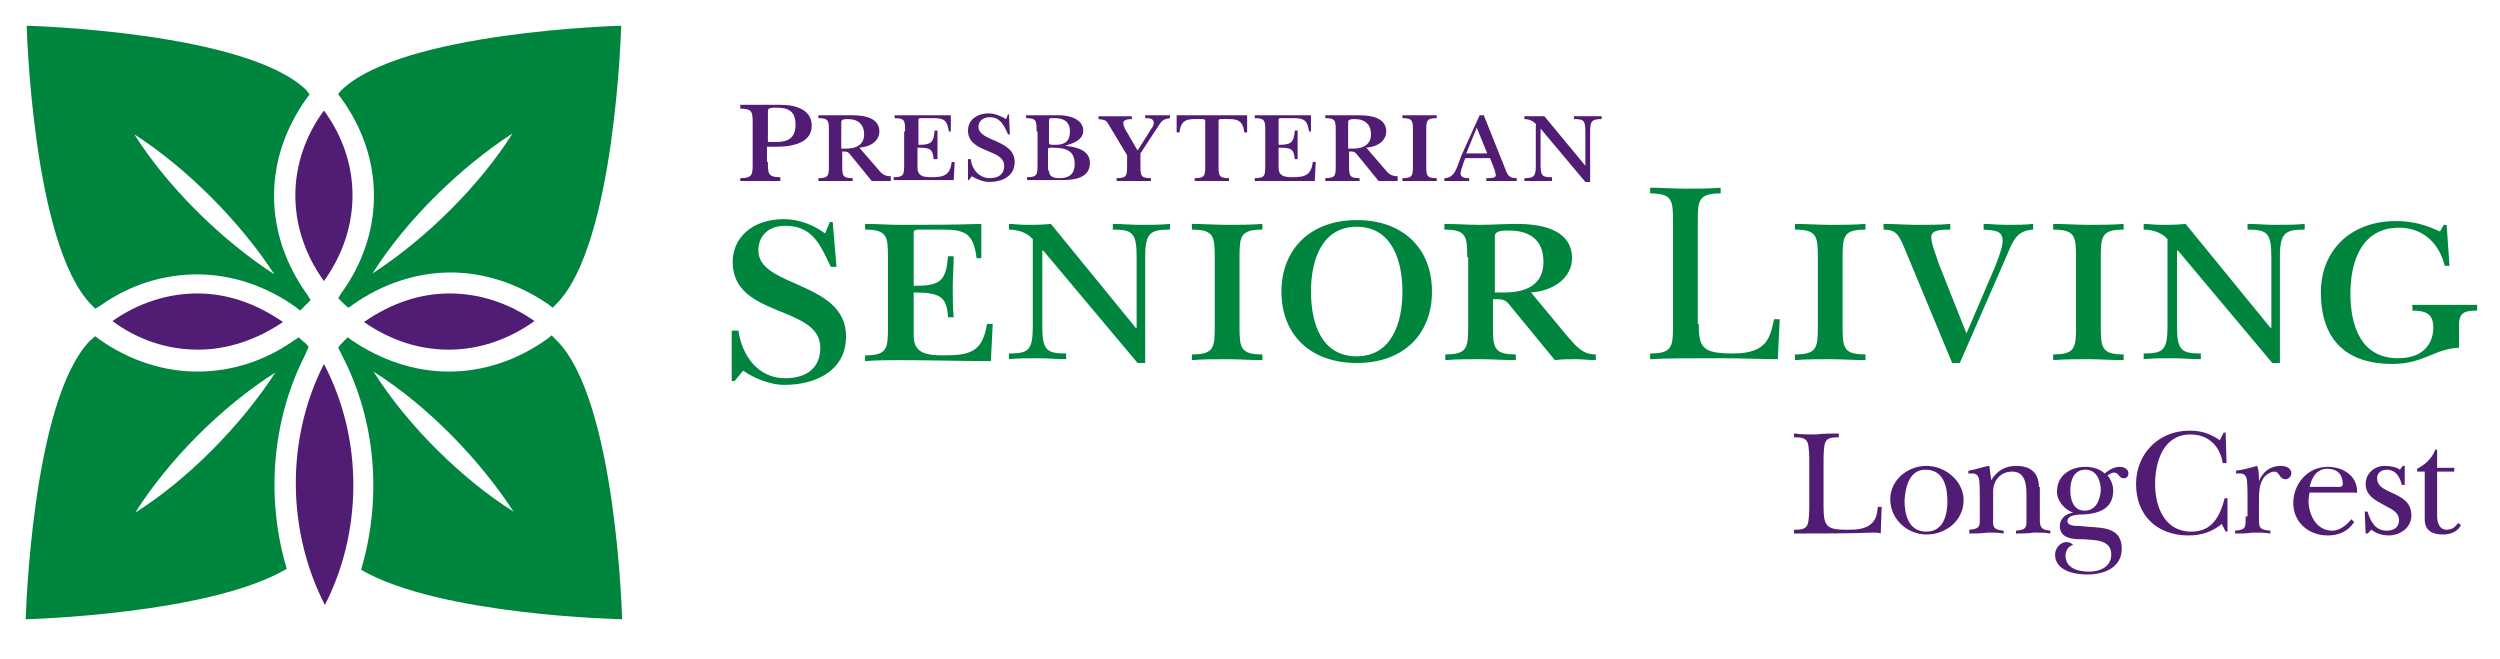 <?xml version="1.0" encoding="utf-8"?>
<!-- Generator: Adobe Illustrator 27.2.0, SVG Export Plug-In . SVG Version: 6.00 Build 0)  -->
<svg version="1.1" id="Layer_1" xmlns="http://www.w3.org/2000/svg" xmlns:xlink="http://www.w3.org/1999/xlink" x="0px" y="0px"
	 viewBox="0 0 262.4 69.2" style="enable-background:new 0 0 262.4 69.2;" xml:space="preserve">
<style type="text/css">
	.st0{clip-path:url(#SVGID_00000036940487489899661940000014909651808298740385_);fill:#00853F;}
	.st1{clip-path:url(#SVGID_00000036940487489899661940000014909651808298740385_);fill:#511C74;}
</style>
<g>
	<defs>
		<rect id="SVGID_1_" x="2.7" y="2.7" width="257.4" height="62.3"/>
	</defs>
	<clipPath id="SVGID_00000108271781368341130340000018442117440879777712_">
		<use xlink:href="#SVGID_1_"  style="overflow:visible;"/>
	</clipPath>
	<path style="clip-path:url(#SVGID_00000108271781368341130340000018442117440879777712_);fill:#00853F;" d="M65.3,65
		c0,0-0.6-23.1-6.9-29.3c-0.2-0.2-0.3-0.3-0.5-0.5l-0.5,0.4c-3.1,2.2-6.6,3.4-10.3,3.4c-3.6,0-7.1-1.2-10.2-3.3l-0.4-0.3
		c-0.2,0.2-0.3,0.3-0.5,0.5c-0.2,0.2-0.4,0.4-0.5,0.6l0.4,0.8c3.6,6.9,4.2,15.1,2,22.5C46.1,64.6,65.3,65,65.3,65 M53.9,53.7
		c-5.4-3.4-11.1-9-14.7-14.7C44.9,42.6,50.4,48.3,53.9,53.7"/>
	<path style="clip-path:url(#SVGID_00000108271781368341130340000018442117440879777712_);fill:#00853F;" d="M32.4,36.4
		c-0.2-0.2-0.3-0.4-0.5-0.5c-0.2-0.2-0.4-0.3-0.5-0.5l-0.5,0.3c-3.1,2.2-6.6,3.3-10.2,3.3c-3.6,0-7.2-1.2-10.3-3.4L10,35.3
		c-0.2,0.1-0.3,0.3-0.5,0.4C3.3,42,2.7,65,2.7,65s19.3-0.5,27.4-5.3c-2.2-7.3-1.6-15.5,1.9-22.4L32.4,36.4z M28.9,39.1
		c-3.7,5.7-9.3,11.3-14.7,14.7C17.6,48.4,23.2,42.7,28.9,39.1"/>
	<path style="clip-path:url(#SVGID_00000108271781368341130340000018442117440879777712_);fill:#00853F;" d="M32.2,10.3l0.3-0.4
		c-0.1-0.1-0.2-0.2-0.3-0.4C25.9,3.3,2.8,2.7,2.8,2.7S3.4,25.7,9.6,32c0.1,0.1,0.2,0.2,0.4,0.4l0.5-0.3c3.1-2.2,6.6-3.3,10.2-3.3
		c3.6,0,7.2,1.2,10.3,3.4l0.5,0.4c0.2-0.2,0.4-0.4,0.6-0.6c0.2-0.2,0.3-0.3,0.5-0.5l-0.3-0.5C27.6,24.5,27.6,16.7,32.2,10.3
		 M28.8,28.8c-5.7-3.7-11.3-9.3-14.7-14.7C19.4,17.5,25.1,23.1,28.8,28.8"/>
	<path style="clip-path:url(#SVGID_00000108271781368341130340000018442117440879777712_);fill:#00853F;" d="M65.2,2.7
		c0,0-23.1,0.6-29.4,6.8c-0.1,0.1-0.2,0.2-0.3,0.4l0.3,0.4c4.6,6.3,4.6,14.2,0,20.5l-0.3,0.5c0.2,0.2,0.3,0.3,0.5,0.5
		c0.2,0.2,0.4,0.4,0.6,0.5l0.4-0.3c3.1-2.2,6.7-3.4,10.3-3.4c3.6,0,7.1,1.2,10.2,3.3l0.5,0.4c0.1-0.1,0.3-0.3,0.4-0.4
		C64.6,25.7,65.2,2.7,65.2,2.7 M53.8,14c-3.4,5.4-9,11-14.7,14.7C42.7,23,48.4,17.5,53.8,14"/>
	<path style="clip-path:url(#SVGID_00000108271781368341130340000018442117440879777712_);fill:#511C74;" d="M20.7,30.8
		c-3.1,0-6.2,1-8.9,2.9c2.7,2,5.8,3,9,3c3,0,6.1-1,8.9-2.9C26.8,31.8,23.8,30.8,20.7,30.8"/>
	<path style="clip-path:url(#SVGID_00000108271781368341130340000018442117440879777712_);fill:#511C74;" d="M47.1,36.7
		c3.1,0,6.2-1,9-3c-2.7-1.9-5.8-2.9-8.9-2.9c-3.1,0-6.1,1-9,3C41.1,35.8,44.1,36.7,47.1,36.7"/>
	<path style="clip-path:url(#SVGID_00000108271781368341130340000018442117440879777712_);fill:#511C74;" d="M34,29.5
		c4.1-5.7,3.9-12.6,0-17.9C30.1,16.9,29.9,23.8,34,29.5"/>
	<path style="clip-path:url(#SVGID_00000108271781368341130340000018442117440879777712_);fill:#511C74;" d="M34.1,63.5
		c3.9-7.6,4.1-17.3-0.1-25.3C29.9,46.3,30.2,55.9,34.1,63.5"/>
	<path style="clip-path:url(#SVGID_00000108271781368341130340000018442117440879777712_);fill:#511C74;" d="M80.6,17
		c0,1.2,0,1.6,1.3,1.6V19c-0.7,0-1.4,0-2.1,0c-0.7,0-1.4,0-2.1,0v-0.3c1.3,0,1.3-0.4,1.3-1.6v-4.1c0-1.2,0-1.6-1.3-1.6V11
		c0.7,0,1.4,0,2.1,0c0.7,0,1.4,0,2.1,0c1.8,0,3.3,0.6,3.3,2.2c0,1.7-1.8,2.2-3.7,2.2c-0.4,0-0.6,0-1,0V17z M80.6,14.9
		c0.4,0,0.7,0,0.9,0c1.3,0,2-0.5,2-1.8c0-1.4-0.7-1.8-2-1.8c-0.4,0-0.9,0-0.9,0.3V14.9z"/>
	<path style="clip-path:url(#SVGID_00000108271781368341130340000018442117440879777712_);fill:#511C74;" d="M87,13.8
		c0-1.1,0-1.4-1.1-1.4v-0.3c0.6,0,1.2,0,1.8,0c0.6,0,1.2,0,1.8,0c1.5,0,2.8,0.4,2.8,1.7c0,0.9-0.8,1.6-2.1,1.7l1.9,2.2
		c0.4,0.5,0.7,0.8,1.4,0.8V19c-0.3,0-0.7,0-1,0c-0.3,0-0.7,0-1,0l-2.2-2.7c-0.3-0.4-0.4-0.4-0.9-0.4v1.4c0,1.1,0,1.4,1.1,1.4V19
		c-0.6,0-1.2,0-1.8,0c-0.6,0-1.2,0-1.8,0v-0.3c1.1,0,1.1-0.3,1.1-1.4V13.8z M88.3,15.6h0.5c1.3,0,1.9-0.6,1.9-1.5
		c0-1-0.6-1.6-1.7-1.6c-0.3,0-0.7,0-0.7,0.3V15.6z"/>
	<path style="clip-path:url(#SVGID_00000108271781368341130340000018442117440879777712_);fill:#511C74;" d="M95,13.8
		c0-1.1,0-1.4-1.1-1.4v-0.3c0.6,0,1.2,0,1.8,0c1.2,0,2.7,0,4.1,0v1.7h-0.2c-0.2-1.2-0.5-1.4-1.7-1.4h-1.2c-0.2,0-0.3,0-0.3,0.2v2.6
		c1.3,0,1.6-0.2,1.7-1.5h0.3c0,0.5,0,1,0,1.5c0,0.5,0,1,0,1.5H98c-0.1-1.1-0.4-1.2-1.7-1.2v2.1c0,0.8,0.5,1,1.4,1
		c1.4,0,2-0.2,2.2-1.6h0.3l-0.1,1.9c-1.5,0-3,0-4.5,0c-0.6,0-1.2,0-1.8,0v-0.3c1.1,0,1.1-0.3,1.1-1.4V13.8z"/>
	<path style="clip-path:url(#SVGID_00000108271781368341130340000018442117440879777712_);fill:#511C74;" d="M106,14.1h-0.2
		c-0.4-0.9-0.8-1.8-1.9-1.8c-0.7,0-1.2,0.4-1.2,1c0,1.6,3.8,1.3,3.8,3.7c0,1.5-1.3,2.1-2.7,2.1c-0.6,0-1.3-0.3-1.8-0.6l-0.3,0.4
		h-0.1v-2.2h0.3c0.1,1.1,0.9,2,2,2c1,0,1.5-0.5,1.5-1.3c0-1.8-3.8-1.3-3.8-3.7c0-1,0.8-1.8,2.2-1.8c0.6,0,1.3,0.3,1.8,0.6l0.2-0.5
		h0.1L106,14.1z"/>
	<path style="clip-path:url(#SVGID_00000108271781368341130340000018442117440879777712_);fill:#511C74;" d="M108.8,13.8
		c0-1.1,0-1.4-1.1-1.4v-0.3c0.5,0,1.1,0,1.8,0c0.6,0,1.2,0,1.7,0c1.2,0,2.5,0.5,2.5,1.6c0,1.1-1.3,1.4-1.9,1.6v0
		c0.8,0.1,2.6,0.3,2.6,1.8c0,1.3-1.1,1.8-2.8,1.8c-0.6,0-1.2,0-2,0c-0.6,0-1.3,0-1.8,0v-0.3c1.1,0,1.1-0.3,1.1-1.4V13.8z
		 M110.1,14.9c0,0.3,0.1,0.3,0.7,0.3c1.1,0,1.5-0.5,1.5-1.4c0-1-0.6-1.4-1.6-1.4c-0.6,0-0.6,0-0.6,0.3V14.9z M110.1,17.9
		c0,0.6,0.4,0.8,1.1,0.8c1,0,1.6-0.4,1.6-1.5c0-1.3-0.8-1.7-2.3-1.7c-0.4,0-0.5,0-0.5,0.2V17.9z"/>
	<path style="clip-path:url(#SVGID_00000108271781368341130340000018442117440879777712_);fill:#511C74;" d="M115.4,12.2
		c0.6,0,1.1,0,1.7,0c0.6,0,1.1,0,1.7,0v0.3c-0.5,0-0.9,0.1-0.9,0.4c0,0.3,0.2,0.7,0.4,1l1.1,1.9l1.2-1.9c0.2-0.4,0.5-0.6,0.5-1
		c0-0.5-0.5-0.5-0.9-0.5v-0.3c0.4,0,0.8,0,1.3,0c0.4,0,0.8,0,1.3,0v0.3c-0.7,0.1-0.9,0.3-1.2,0.8l-1.9,2.9v1.2c0,1.1,0,1.4,1.1,1.4
		V19c-0.6,0-1.2,0-1.8,0s-1.2,0-1.8,0v-0.3c1.1,0,1.1-0.3,1.1-1.4v-1l-1.8-3c-0.4-0.7-0.4-0.7-1.2-0.8V12.2z"/>
	<path style="clip-path:url(#SVGID_00000108271781368341130340000018442117440879777712_);fill:#511C74;" d="M127.9,17.3
		c0,1.1,0,1.4,1.1,1.4V19c-0.6,0-1.2,0-1.8,0c-0.6,0-1.2,0-1.8,0v-0.3c1.1,0,1.1-0.3,1.1-1.4v-4.6c0-0.2-0.2-0.2-0.4-0.2h-0.8
		c-1.1,0-1.4,0.5-1.5,1.4h-0.3v-1.8c1.3,0,2.5,0,3.7,0c1.2,0,2.4,0,3.7,0v1.8h-0.3c-0.1-0.9-0.4-1.4-1.5-1.4h-0.8
		c-0.3,0-0.4,0-0.4,0.2V17.3z"/>
	<path style="clip-path:url(#SVGID_00000108271781368341130340000018442117440879777712_);fill:#511C74;" d="M132.8,13.8
		c0-1.1,0-1.4-1.1-1.4v-0.3c0.6,0,1.2,0,1.8,0c1.2,0,2.7,0,4.1,0v1.7h-0.2c-0.2-1.2-0.5-1.4-1.7-1.4h-1.2c-0.2,0-0.3,0-0.3,0.2v2.6
		c1.3,0,1.6-0.2,1.7-1.5h0.3c0,0.5,0,1,0,1.5c0,0.5,0,1,0,1.5h-0.3c-0.1-1.1-0.4-1.2-1.7-1.2v2.1c0,0.8,0.5,1,1.4,1
		c1.4,0,2-0.2,2.2-1.6h0.3L138,19c-1.5,0-3,0-4.5,0c-0.6,0-1.2,0-1.8,0v-0.3c1.1,0,1.1-0.3,1.1-1.4V13.8z"/>
	<path style="clip-path:url(#SVGID_00000108271781368341130340000018442117440879777712_);fill:#511C74;" d="M140.2,13.8
		c0-1.1,0-1.4-1.1-1.4v-0.3c0.6,0,1.2,0,1.8,0c0.6,0,1.2,0,1.8,0c1.5,0,2.8,0.4,2.8,1.7c0,0.9-0.8,1.6-2.1,1.7l1.9,2.2
		c0.4,0.5,0.7,0.8,1.4,0.8V19c-0.3,0-0.7,0-1,0c-0.3,0-0.7,0-1,0l-2.2-2.7c-0.3-0.4-0.4-0.4-0.9-0.4v1.4c0,1.1,0,1.4,1.1,1.4V19
		c-0.6,0-1.2,0-1.8,0s-1.2,0-1.8,0v-0.3c1.1,0,1.1-0.3,1.1-1.4V13.8z M141.5,15.6h0.5c1.3,0,1.9-0.6,1.9-1.5c0-1-0.6-1.6-1.7-1.6
		c-0.3,0-0.7,0-0.7,0.3V15.6z"/>
	<path style="clip-path:url(#SVGID_00000108271781368341130340000018442117440879777712_);fill:#511C74;" d="M149.7,17.3
		c0,1.1,0,1.4,1.1,1.4V19c-0.6,0-1.2,0-1.8,0c-0.6,0-1.2,0-1.8,0v-0.3c1.1,0,1.1-0.3,1.1-1.4v-3.5c0-1.1,0-1.4-1.1-1.4v-0.3
		c0.6,0,1.2,0,1.8,0c0.6,0,1.2,0,1.8,0v0.3c-1.1,0-1.1,0.3-1.1,1.4V17.3z"/>
	<path style="clip-path:url(#SVGID_00000108271781368341130340000018442117440879777712_);fill:#511C74;" d="M155.7,12l2.2,5.5
		c0.3,0.8,0.4,1.2,1.3,1.2V19c-0.6,0-1.1,0-1.6,0c-0.5,0-1.1,0-1.6,0v-0.3c0.5,0,1,0,1-0.3c0-0.2-0.1-0.3-0.1-0.5l-0.5-1.3h-2.6
		l-0.2,0.5c-0.1,0.4-0.3,0.8-0.3,1.1c0,0.5,0.6,0.5,0.9,0.5V19c-0.4,0-0.8,0-1.3,0c-0.4,0-0.8,0-1.3,0v-0.3c1.1,0,1.3-1.1,1.8-2.4
		l1.9-4.2H155.7z M156.1,16.1l-1.1-2.7l-1.1,2.7H156.1z"/>
	<path style="clip-path:url(#SVGID_00000108271781368341130340000018442117440879777712_);fill:#511C74;" d="M166.8,19.1h-0.4
		l-4.7-5.6h0v3.8c0,1.2,0.2,1.3,1.2,1.3V19c-0.5,0-0.9,0-1.5,0c-0.5,0-0.9,0-1.4,0v-0.3c1,0,1.2-0.2,1.2-1.3V13
		c-0.3-0.3-0.7-0.5-1.2-0.5v-0.3c0.2,0,0.5,0,0.9,0c0.4,0,0.8,0,1.2,0l4.3,5.2h0v-3.6c0-1.2-0.2-1.3-1.2-1.3v-0.3c0.5,0,0.9,0,1.4,0
		c0.6,0,1,0,1.5,0v0.3c-1,0-1.2,0.2-1.2,1.3V19.1z"/>
	<path style="clip-path:url(#SVGID_00000108271781368341130340000018442117440879777712_);fill:#00853F;" d="M87.8,28h-0.6
		c-1.1-2.3-1.9-4.3-4.8-4.3c-1.7,0-2.8,1-2.8,2.6c0,3.9,9.2,3.2,9.2,9c0,3.7-3.3,5.1-6.5,5.1c-1.4,0-3.2-0.7-4.3-1.5l-0.9,1.1h-0.3
		v-5.3h0.7c0.4,2.7,2.1,5,4.9,5c2.4,0,3.7-1.2,3.7-3.2c0-4.5-9.2-3.1-9.2-9c0-2.5,2-4.5,5.4-4.5c1.5,0,3.1,0.6,4.3,1.5l0.5-1.2h0.3
		L87.8,28z"/>
	<path style="clip-path:url(#SVGID_00000108271781368341130340000018442117440879777712_);fill:#00853F;" d="M93.2,27
		c0-2.2-0.1-2.9-2.4-2.9v-0.6c1.2,0,2.5,0.1,3.7,0.1c2.5,0,5.7,0,8.5-0.1v3.6h-0.5c-0.3-2.5-1.1-3-3.5-3h-2.6
		c-0.4,0-0.5,0.1-0.5,0.4V30c2.7,0,3.4-0.4,3.6-3.1h0.6c0,1-0.1,2.1-0.1,3.2c0,1.1,0,2.1,0.1,3.2h-0.6c-0.1-2.2-0.9-2.6-3.6-2.6v4.5
		c0,1.6,0.9,2.1,3,2.1c2.9,0,4.2-0.3,4.7-3.3h0.6l-0.2,3.9c-3.1,0-6.3-0.1-9.5-0.1c-1.2,0-2.5,0-3.7,0.1v-0.6c2.3,0,2.4-0.7,2.4-2.9
		V27z"/>
	<path style="clip-path:url(#SVGID_00000108271781368341130340000018442117440879777712_);fill:#00853F;" d="M120.3,38.1h-0.9
		l-9.9-11.8h-0.1v8c0,2.5,0.5,2.8,2.5,2.8v0.6c-1,0-1.9-0.1-3.1-0.1c-1,0-1.9,0-2.9,0.1v-0.6c2,0,2.5-0.3,2.5-2.8v-9.2
		c-0.6-0.7-1.6-1-2.5-1v-0.6c0.5,0,1.1,0.1,1.9,0.1c0.8,0,1.6,0,2.5-0.1l8.9,10.9h0.1v-7.5c0-2.5-0.5-2.8-2.5-2.8v-0.6
		c1,0,1.9,0.1,2.9,0.1c1.2,0,2.1,0,3.1-0.1v0.6c-2,0-2.6,0.3-2.6,2.8V38.1z"/>
	<path style="clip-path:url(#SVGID_00000108271781368341130340000018442117440879777712_);fill:#00853F;" d="M130.1,34.3
		c0,2.2,0.1,2.9,2.4,2.9v0.6c-1.2,0-2.5-0.1-3.7-0.1c-1.2,0-2.5,0-3.7,0.1v-0.6c2.3,0,2.4-0.7,2.4-2.9V27c0-2.2-0.1-2.9-2.4-2.9
		v-0.6c1.2,0,2.5,0.1,3.7,0.1c1.2,0,2.5,0,3.7-0.1v0.6c-2.3,0-2.4,0.7-2.4,2.9V34.3z"/>
	<path style="clip-path:url(#SVGID_00000108271781368341130340000018442117440879777712_);fill:#00853F;" d="M142.4,38.1
		c-4.9,0-7.9-3-7.9-7.5c0-4.4,3-7.5,7.9-7.5c4.9,0,7.9,3,7.9,7.5C150.3,35.1,147.3,38.1,142.4,38.1 M142.4,23.8
		c-3.6,0-4.8,3.4-4.8,6.8c0,3.5,1.2,6.8,4.8,6.8c3.6,0,4.8-3.4,4.8-6.8C147.2,27.2,146,23.8,142.4,23.8"/>
	<path style="clip-path:url(#SVGID_00000108271781368341130340000018442117440879777712_);fill:#00853F;" d="M154,27
		c0-2.2-0.1-2.9-2.4-2.9v-0.6c1.2,0,2.5,0.1,3.7,0.1c1.3,0,2.6-0.1,3.9-0.1c3.2,0,5.8,0.9,5.8,3.6c0,1.9-1.7,3.4-4.3,3.6l3.9,4.7
		c0.9,1,1.5,1.8,2.9,1.8v0.6c-0.7,0-1.4-0.1-2.1-0.1c-0.7,0-1.4,0-2.2,0.1l-4.6-5.6c-0.6-0.8-0.8-0.8-1.9-0.8v2.9
		c0,2.2,0.1,2.9,2.4,2.9v0.6c-1.2,0-2.5-0.1-3.7-0.1c-1.2,0-2.5,0-3.7,0.1v-0.6c2.3,0,2.4-0.7,2.4-2.9V27z M156.8,30.7h1.1
		c2.8,0,4.1-1.2,4.1-3.2c0-2.2-1.3-3.3-3.6-3.3c-0.7,0-1.5,0-1.5,0.6V30.7z"/>
	<path style="clip-path:url(#SVGID_00000108271781368341130340000018442117440879777712_);fill:#00853F;" d="M178.3,34
		c0,2.5,0.4,3.1,3.6,3.1c3.6,0,3.9-1.7,4.3-3.6h0.6l-0.2,4.2c-1.6,0-3.5-0.1-6.3-0.1c-3,0-5.5,0-7.1,0.1v-0.6c2.3,0,2.4-0.7,2.4-2.9
		v-11c0-2.2-0.1-2.9-2.4-2.9v-0.6c1.2,0,2.5,0.1,3.7,0.1c1.2,0,2.5,0,3.7-0.1v0.6c-2.3,0-2.4,0.7-2.4,2.9V34z"/>
	<path style="clip-path:url(#SVGID_00000108271781368341130340000018442117440879777712_);fill:#00853F;" d="M193.4,34.3
		c0,2.2,0.1,2.9,2.4,2.9v0.6c-1.2,0-2.5-0.1-3.7-0.1c-1.2,0-2.5,0-3.7,0.1v-0.6c2.3,0,2.4-0.7,2.4-2.9V27c0-2.2-0.1-2.9-2.4-2.9
		v-0.6c1.2,0,2.5,0.1,3.7,0.1c1.2,0,2.5,0,3.7-0.1v0.6c-2.3,0-2.4,0.7-2.4,2.9V34.3z"/>
	<path style="clip-path:url(#SVGID_00000108271781368341130340000018442117440879777712_);fill:#00853F;" d="M204.9,38.1L200,26.3
		c-0.7-1.7-1-2.2-2.3-2.2v-0.6c1.2,0,2.3,0.1,3.5,0.1c1.2,0,2.5,0,3.5-0.1v0.6c-0.9,0-2,0-2,0.8c0,0.7,0.6,2.1,0.8,2.8l2.9,7.3
		l2.7-6.3c0.3-0.7,1.1-2.6,1.1-3.4c0-1.2-1-1.1-2-1.2v-0.6c0.6,0,1.4,0.1,2.5,0.1c0.9,0,1.8,0,2.7-0.1v0.6c-1.7,0.1-2.1,1.1-2.8,2.8
		l-4.9,11.2H204.9z"/>
	<path style="clip-path:url(#SVGID_00000108271781368341130340000018442117440879777712_);fill:#00853F;" d="M220.5,34.3
		c0,2.2,0.1,2.9,2.4,2.9v0.6c-1.2,0-2.5-0.1-3.7-0.1c-1.2,0-2.5,0-3.7,0.1v-0.6c2.3,0,2.4-0.7,2.4-2.9V27c0-2.2-0.1-2.9-2.4-2.9
		v-0.6c1.2,0,2.5,0.1,3.7,0.1c1.2,0,2.5,0,3.7-0.1v0.6c-2.3,0-2.4,0.7-2.4,2.9V34.3z"/>
	<path style="clip-path:url(#SVGID_00000108271781368341130340000018442117440879777712_);fill:#00853F;" d="M239.4,38.1h-0.9
		l-9.9-11.8h-0.1v8c0,2.5,0.5,2.8,2.5,2.8v0.6c-1,0-1.9-0.1-3.1-0.1c-1,0-1.9,0-2.9,0.1v-0.6c2,0,2.5-0.3,2.5-2.8v-9.2
		c-0.6-0.7-1.6-1-2.5-1v-0.6c0.5,0,1.1,0.1,1.9,0.1c0.8,0,1.6,0,2.5-0.1l8.9,10.9h0.1v-7.5c0-2.5-0.5-2.8-2.5-2.8v-0.6
		c1,0,1.9,0.1,2.9,0.1c1.2,0,2.1,0,3.1-0.1v0.6c-2,0-2.6,0.3-2.6,2.8V38.1z"/>
	<path style="clip-path:url(#SVGID_00000108271781368341130340000018442117440879777712_);fill:#00853F;" d="M256.5,23.6h0.3
		l0.3,4.3h-0.5c-0.6-2.4-2.3-4-4.8-4c-3.9,0-5.1,3.5-5.1,6.9c0,3.4,1.1,6.8,5,6.8c2.8,0,3.7-1.7,3.7-3.2c0-1.4-0.7-1.8-2.2-1.8v-0.6
		h6.8v0.6c-1.3,0-1.9,0.2-1.9,1.5v2.4c-2.6,0.1-3.7,1.7-7,1.7c-5,0-7.5-2.7-7.5-7.5c0-4.5,3.2-7.5,7.9-7.5c1.9,0,3.3,0.5,4.6,1.1
		L256.5,23.6z"/>
	<path style="clip-path:url(#SVGID_00000108271781368341130340000018442117440879777712_);fill:#511C74;" d="M254.5,49.6v4.9
		c0,1.2,0.8,1.6,1.9,1.6c0.8,0,1.6-0.3,1.9-1l-0.3-0.2c-0.3,0.4-0.6,0.7-1.2,0.7c-0.8,0-1-0.8-1-1.5v-4.6h1.8v-0.4h-1.8v-1.9h-0.2
		c-0.3,0.9-1.1,1.6-1.9,2v0.3H254.5z M248.9,55.6c0.5,0.4,1.2,0.6,1.8,0.6c1.2,0,2.4-0.8,2.4-2.1c0-1.4-1-1.9-2.1-2.4
		c-0.6-0.3-1.5-0.6-1.5-1.5c0-0.6,0.5-0.9,1-0.9c1,0,1.4,0.8,1.6,1.6h0.3l0-2h-0.2l-0.3,0.4c-0.4-0.3-1.1-0.4-1.6-0.4
		c-1.1,0-2,0.8-2,1.9c0,1.2,1,1.7,1.9,2.2c0.7,0.4,1.6,0.7,1.6,1.6c0,0.8-0.6,1.1-1.3,1.1c-1.2,0-1.7-1-2-2h-0.3l0.1,2.3h0.2
		L248.9,55.6z M242.4,51.2c0.2-1,0.7-2,1.9-2c1,0,1.6,0.6,1.6,1.6c0,0.4-0.5,0.3-0.8,0.3H242.4z M246.8,54.5c-0.5,0.6-1.2,1.2-2,1.2
		c-1.7,0-2.5-1.7-2.5-3.2l0.1-0.8h4.6c0.2,0,0.4,0.1,0.4-0.1c0-1.7-1.5-2.6-3.1-2.6c-2.1,0-3.6,1.8-3.6,3.8c0,2,1.6,3.4,3.6,3.4
		c1.2,0,2.1-0.4,2.8-1.4L246.8,54.5z M235.7,54.2c0,1.1,0.1,1.4-1.1,1.5V56c0.6,0,1.2,0,1.9-0.1c0.6,0,1.2,0,1.8,0.1v-0.3
		c-1.3-0.1-1.2-0.4-1.2-1.6v-1.6c0-0.7,0-1.5,0.4-2.2c0.2-0.4,0.8-0.8,1.2-0.8c0.6,0,0.5,0.8,1.2,0.8c0.3,0,0.6-0.3,0.6-0.6
		c0-0.6-0.6-0.8-1.1-0.8c-1.1,0-1.9,0.6-2.3,1.6h0c0-0.6,0-1.2-0.2-1.6c-0.7,0.2-1.4,0.4-2.2,0.5v0.3c0.5,0,0.9-0.1,1.1,0.5
		c0.1,0.4,0.1,1.5,0.1,1.9V54.2z M233,46.2c-1.1-0.7-1.9-1-3.2-1c-3.2,0-5.6,2.4-5.6,5.6c0,3.3,2.2,5.4,5.5,5.4
		c1.4,0,2.5-0.4,3.5-1.2l0.4,0.8h0.2v-3.5h-0.3c-0.5,1.9-1.3,3.5-3.5,3.5c-2.8,0-3.8-2.6-3.8-5c0-2.4,0.9-5.2,3.7-5.2
		c1.9,0,3.1,1.2,3.4,3h0.4l-0.1-3.2h-0.2L233,46.2z M218.2,55.2c-0.4,0-1.2,0-1.2-0.5c0-0.7,1.2-0.7,1.7-0.7
		c1.6-0.1,3.1-0.6,3.1-2.5c0-0.6-0.2-1.1-0.6-1.6c0.2-0.1,0.4-0.3,0.7-0.3c0.5,0,0.5,0.6,1,0.6c0.3,0,0.5-0.2,0.5-0.5
		c0-0.5-0.5-0.7-0.9-0.7c-0.6,0-1.1,0.3-1.6,0.7c-0.5-0.5-1.3-0.7-2-0.7c-1.6,0-3,0.9-3,2.6c0,1,0.8,1.9,1.7,2.2v0
		c-0.7,0.1-1.4,0.6-1.4,1.4c0,1.4,1.5,1.4,2.5,1.4c1.1,0.1,2.9,0,2.9,1.6c0,1.3-1.2,1.8-2.3,1.8c-1.1,0-2.5-0.3-2.5-1.7
		c0-0.5,0.3-1,0.8-1.1c-0.2-0.2-0.4-0.3-0.7-0.3c-0.7,0-1.2,0.7-1.2,1.3c0,1.7,2,2.1,3.4,2.1c1.7,0,3.6-0.7,3.6-2.7
		c0-2.1-1.7-2.2-3.4-2.3L218.2,55.2z M218.8,53.6c-1.2,0-1.5-1.2-1.5-2.1c0-1,0.3-2.2,1.6-2.2c1.2,0,1.6,1.2,1.6,2.2
		C220.4,52.5,220,53.6,218.8,53.6 M214,51.1c0-1.5-0.9-2.2-2.4-2.2c-1.1,0-2,0.5-2.6,1.5l-0.2-1.5c-0.8,0.1-1.4,0.4-2.2,0.5v0.3
		c0.5,0,0.9-0.1,1.1,0.5c0.1,0.4,0.1,1.5,0.1,1.9v2c0,1.1,0.1,1.4-1.1,1.5V56c0.6,0,1.2,0,1.9-0.1c0.6,0,1.2,0,1.7,0.1v-0.3
		c-1.3-0.1-1.1-0.6-1.1-1.6v-2.5c0-1.2,0.8-2.1,2-2.1c1.5,0,1.5,1.6,1.5,2.7v2c0,1.1,0.1,1.4-1.1,1.5V56c0.6,0,1.2,0,1.9-0.1
		c0.6,0,1.2,0,1.7,0.1v-0.3c-1.2-0.1-1.1-0.6-1.1-1.6V51.1z M202.1,49.3c1.9,0,2.3,1.8,2.3,3.3c0,1.4-0.4,3.2-2.2,3.2
		c-1.9,0-2.3-1.8-2.3-3.3C200,51.1,200.4,49.3,202.1,49.3 M202.2,48.9c-2,0-3.8,1.5-3.8,3.5c0,2.1,1.8,3.7,3.8,3.7
		c2.1,0,3.9-1.5,3.9-3.6C206.1,50.5,204.2,48.9,202.2,48.9 M189.9,53c0,0.5,0,1.7-0.2,2.1c-0.2,0.5-0.9,0.5-1.4,0.5V56
		c2.8,0,5.5,0,8.3-0.1c0.3,0,0.6,0,0.8,0.1l0.1-2.8h-0.4c-0.1,0.9-0.2,1.5-1,2c-0.7,0.4-1.5,0.4-2.3,0.4c-2,0-2.4-0.3-2.4-2.4v-4.7
		c0-0.5,0-1.7,0.2-2.1c0.2-0.5,0.9-0.5,1.4-0.5v-0.4c-0.8,0-1.6,0-2.4,0.1c-0.8,0-1.5,0-2.3-0.1v0.4c0.5,0,1.2,0,1.4,0.5
		c0.2,0.4,0.2,1.6,0.2,2.1V53z"/>
</g>
</svg>
